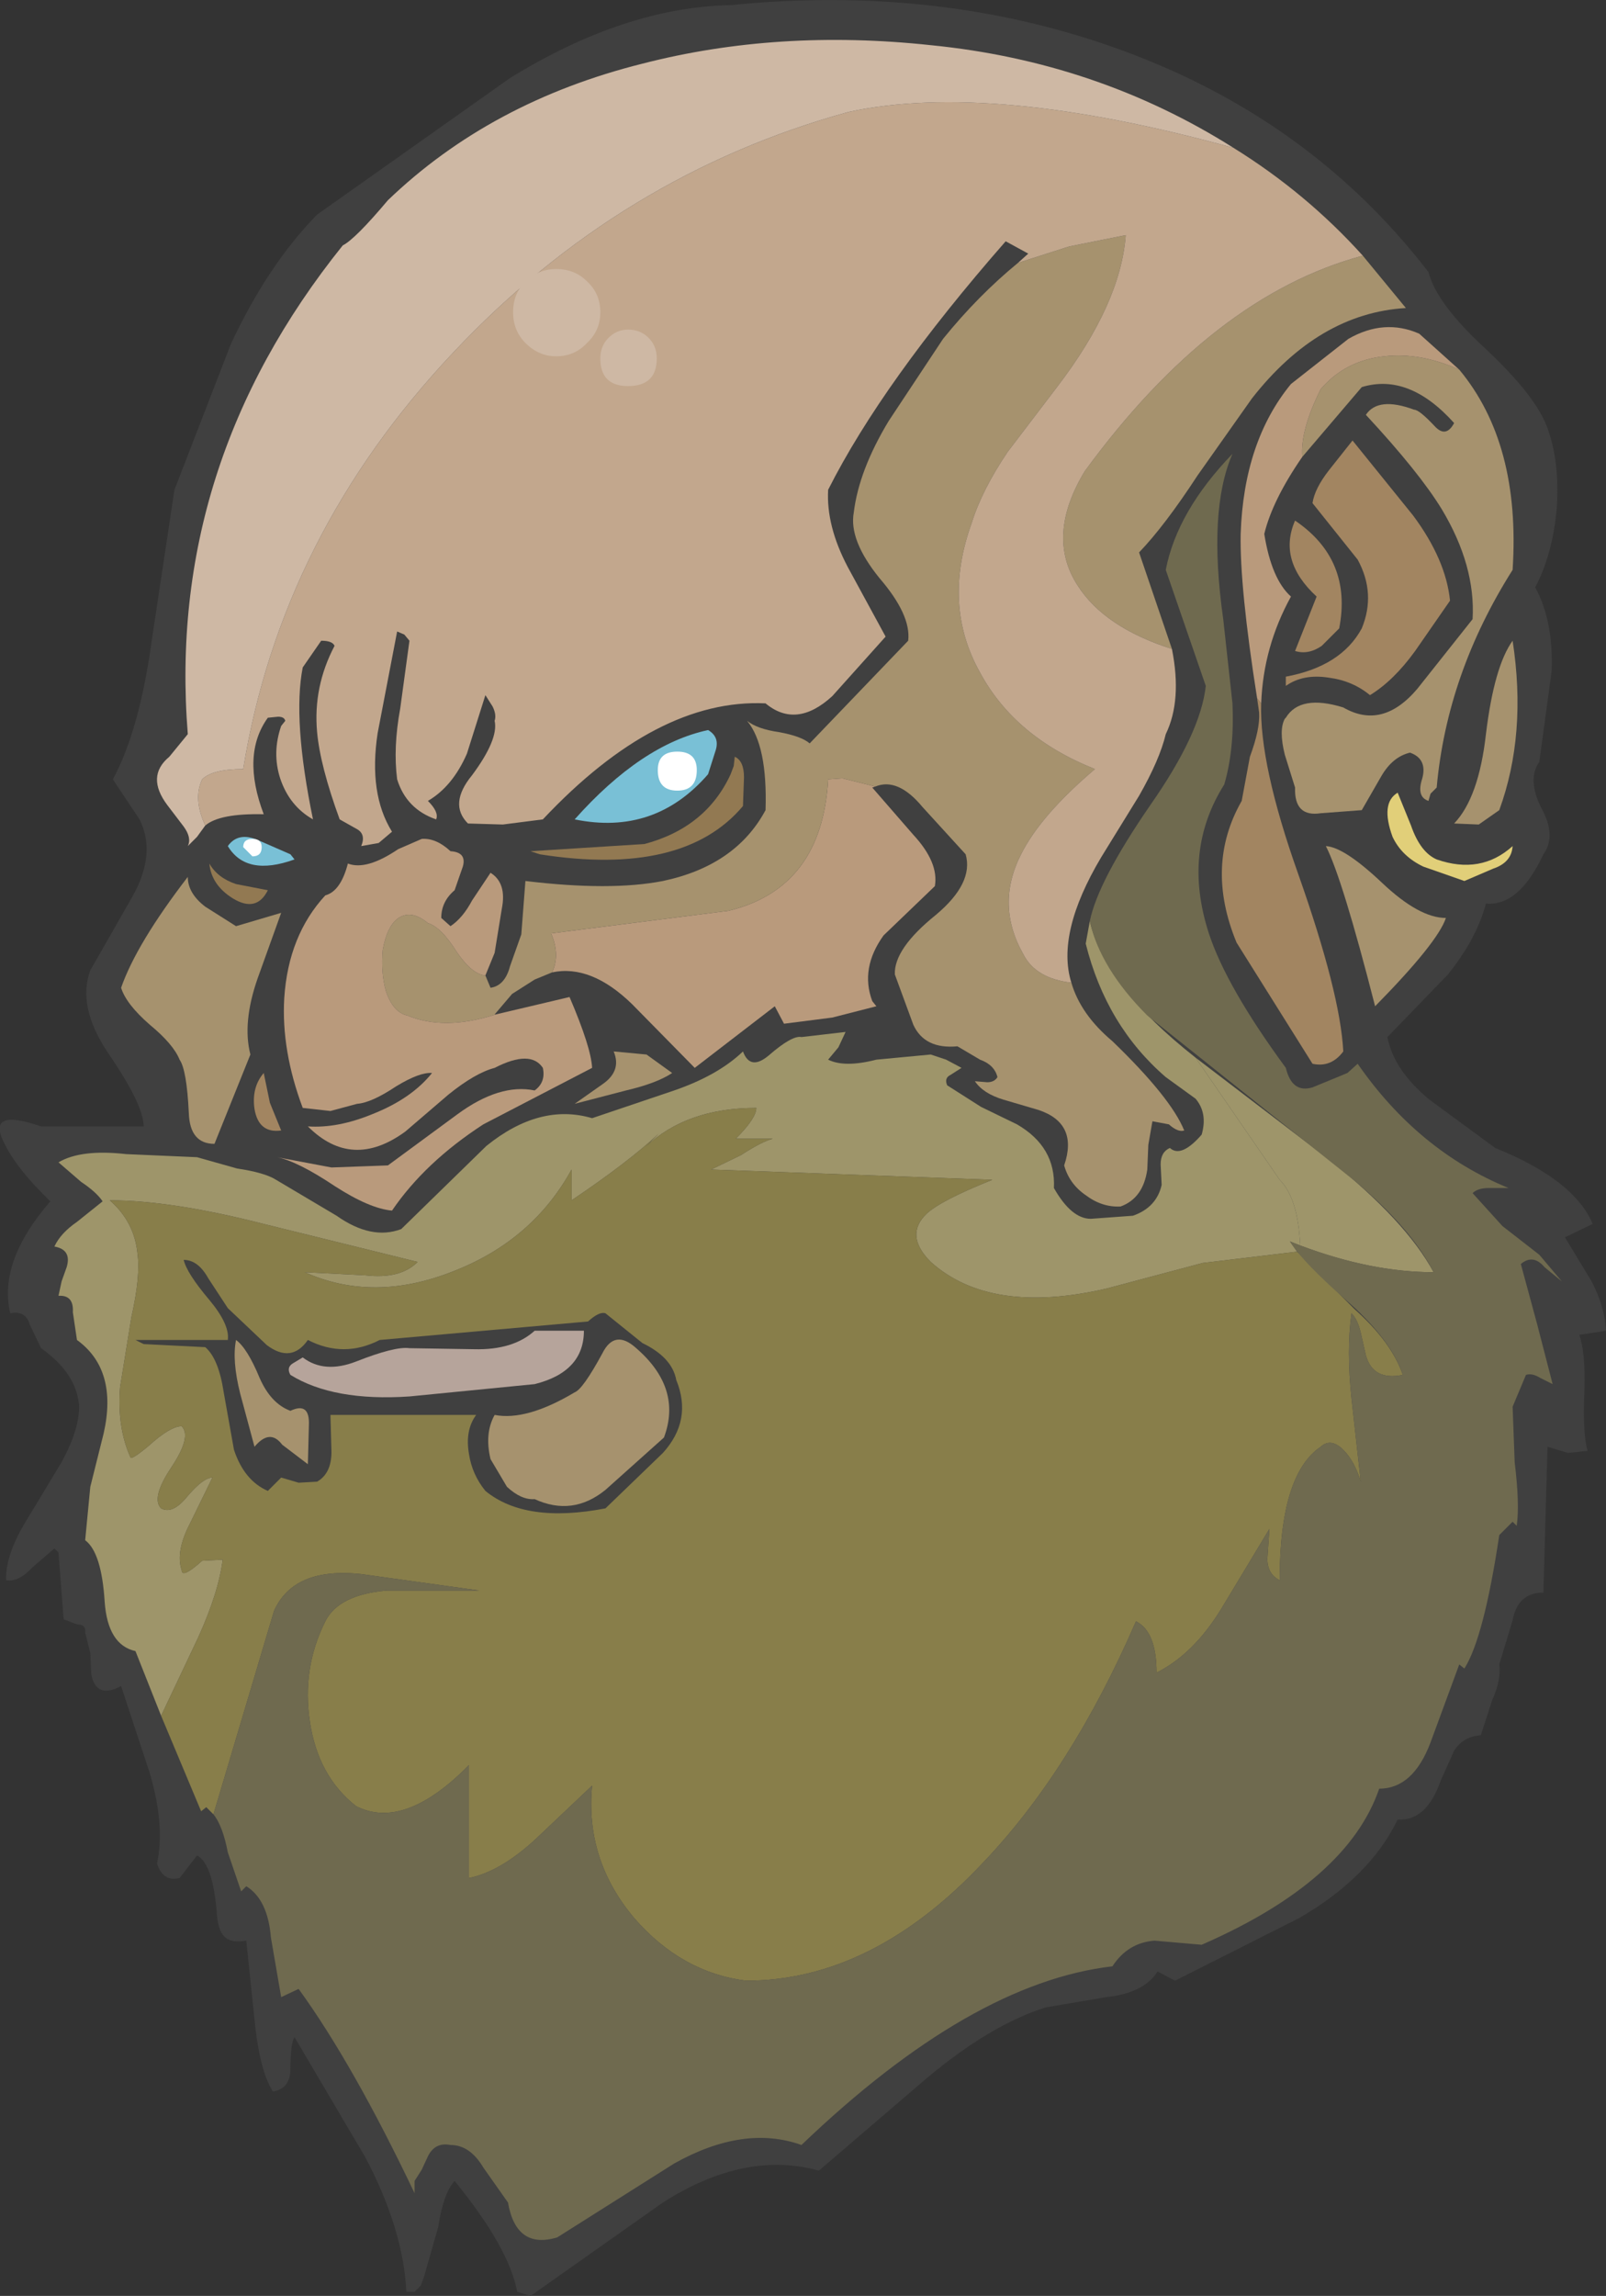 <?xml version="1.0" encoding="UTF-8" standalone="no"?>
<svg xmlns:xlink="http://www.w3.org/1999/xlink" height="111.8px" width="78.25px" xmlns="http://www.w3.org/2000/svg">
  <rect width="100%" height="100%" fill="#333333" stroke="none"/>
  <g transform="matrix(1.0, 0.0, 0.0, 1.0, 39.15, 55.9)">
    <path d="M-27.9 -39.15 L-30.65 -32.05 -31.75 -24.75 Q-32.35 -20.35 -33.65 -17.95 L-32.35 -16.0 Q-31.5 -14.3 -32.75 -12.15 L-34.75 -8.65 Q-35.4 -6.9 -33.9 -4.65 -32.15 -2.1 -32.15 -1.05 L-37.15 -1.05 Q-39.9 -2.0 -38.9 -0.15 -38.3 1.05 -36.7 2.6 -39.25 5.55 -38.65 8.05 -37.9 7.9 -37.7 8.6 L-37.15 9.75 Q-35.45 10.95 -35.3 12.5 -35.25 13.65 -36.15 15.3 L-37.9 18.2 Q-38.9 19.85 -38.85 21.05 -38.25 21.15 -37.6 20.45 L-36.5 19.5 -36.3 19.7 -36.05 22.95 -35.4 23.2 Q-34.95 23.2 -35.0 23.6 L-34.75 24.6 -34.7 25.65 Q-34.45 26.85 -33.25 26.2 L-31.85 30.45 Q-31.1 33.0 -31.5 34.85 -31.2 35.75 -30.4 35.55 L-29.55 34.45 Q-28.8 34.85 -28.6 37.1 -28.55 38.0 -28.3 38.3 -28.0 38.75 -27.15 38.6 L-26.75 42.45 Q-26.5 44.95 -25.85 45.95 -25.0 45.8 -25.0 44.85 -25.0 43.6 -24.8 43.3 L-21.35 49.15 Q-19.5 52.65 -19.35 55.7 L-18.95 55.7 -18.65 55.4 -18.5 55.0 -17.8 52.55 Q-17.55 50.9 -17.0 50.3 -14.35 53.55 -13.95 55.7 L-13.3 55.9 -6.85 51.35 Q-2.85 48.8 0.75 49.8 L6.0 45.3 Q9.1 42.7 11.8 41.85 L14.75 41.35 Q16.6 41.15 17.25 40.1 L18.1 40.55 24.15 37.5 Q27.6 35.5 28.95 32.7 30.35 32.8 31.05 30.8 L31.7 29.35 Q32.15 28.65 33.0 28.6 L33.55 26.9 Q34.0 25.9 33.9 25.15 L34.55 23.0 Q34.8 21.65 36.05 21.65 L36.25 14.55 37.25 14.85 38.2 14.75 Q37.95 13.8 38.05 11.8 38.1 9.95 37.8 9.1 L39.1 8.9 Q39.05 7.75 38.4 6.5 L37.1 4.35 38.45 3.7 Q37.55 1.55 33.7 0.0 L30.5 -2.35 Q28.75 -3.8 28.45 -5.4 L31.4 -8.45 Q32.8 -10.2 33.25 -11.9 34.85 -11.75 36.05 -14.3 36.7 -15.2 35.95 -16.55 35.25 -17.95 35.85 -18.8 L36.45 -23.2 Q36.55 -25.65 35.65 -27.3 36.5 -28.9 36.7 -31.15 36.85 -33.4 36.25 -35.05 35.7 -36.6 33.25 -38.9 30.85 -41.1 30.45 -42.65 24.6 -50.25 15.1 -53.6 6.45 -56.65 -3.55 -55.65 -8.7 -55.55 -14.3 -52.1 L-23.7 -45.45 Q-26.1 -43.0 -27.9 -39.15" fill="#404040" fill-rule="evenodd" stroke="none"/>
    <path d="M25.65 0.6 L19.1 -4.4 23.2 1.55 Q24.1 2.45 24.2 4.75 27.65 6.05 30.7 6.05 29.35 3.55 25.65 0.6" fill="#9e956a" fill-rule="evenodd" stroke="none"/>
    <path d="M13.95 -11.05 L13.75 -9.95 Q14.75 -5.95 17.65 -3.45 L19.1 -2.4 Q19.7 -1.7 19.4 -0.65 18.4 0.5 17.85 0.0 17.4 0.2 17.4 0.8 L17.45 1.8 Q17.2 2.9 16.05 3.3 L14.0 3.45 Q13.05 3.45 12.2 1.95 12.3 -0.05 10.4 -1.15 L8.65 -2.0 7.0 -3.05 Q6.85 -3.4 7.15 -3.55 L7.7 -3.9 6.95 -4.3 6.2 -4.55 3.55 -4.3 Q2.0 -3.9 1.2 -4.3 L1.7 -4.9 2.05 -5.65 -0.1 -5.4 Q-0.55 -5.5 -1.7 -4.5 -2.6 -3.75 -2.95 -4.7 -4.2 -3.5 -6.45 -2.75 L-10.3 -1.45 Q-12.85 -2.2 -15.45 -0.1 L-19.6 3.95 Q-21.05 4.5 -22.75 3.3 L-25.7 1.55 Q-26.25 1.2 -27.6 1.0 L-29.55 0.45 -33.0 0.3 Q-35.2 0.05 -36.3 0.7 L-35.2 1.65 Q-34.45 2.15 -34.15 2.6 L-35.4 3.6 Q-36.2 4.15 -36.5 4.8 -35.65 4.95 -35.9 5.8 L-36.15 6.5 -36.3 7.2 Q-35.55 7.15 -35.6 8.0 L-35.4 9.35 Q-33.4 10.8 -34.1 13.9 L-34.75 16.5 -35.0 19.1 Q-34.2 19.7 -34.05 22.1 -33.9 24.2 -32.55 24.5 L-31.3 27.65 -29.5 23.85 Q-28.5 21.65 -28.3 20.05 L-29.3 20.1 Q-30.3 21.0 -30.3 20.55 -30.6 19.65 -29.9 18.3 L-28.8 16.05 Q-29.25 16.05 -30.05 17.0 -30.75 17.85 -31.3 17.55 -31.8 17.05 -30.8 15.55 -29.8 14.05 -30.3 13.55 -30.85 13.55 -31.9 14.5 -32.8 15.25 -32.8 15.05 -33.45 13.6 -33.3 11.65 L-32.75 8.25 Q-32.3 6.25 -32.45 5.15 -32.6 3.6 -33.8 2.55 -30.8 2.55 -26.3 3.7 L-18.8 5.55 Q-19.65 6.4 -21.35 6.2 L-24.3 6.05 Q-20.95 7.55 -17.05 6.0 -13.2 4.5 -11.3 1.05 L-11.3 2.55 Q-8.55 0.7 -7.05 -0.7 L-7.7 -0.05 Q-5.7 -1.95 -2.3 -1.95 -2.3 -1.45 -3.3 -0.45 L-1.5 -0.45 Q-2.05 -0.3 -3.05 0.35 L-4.5 1.05 9.2 1.55 Q6.7 2.55 6.0 3.2 4.9 4.25 6.2 5.55 9.1 8.15 14.75 6.85 L19.45 5.6 24.05 5.05 23.7 4.55 24.2 4.75 Q24.1 2.45 23.2 1.55 L19.1 -4.4 Q14.65 -7.9 13.95 -11.05" fill="#9e956a" fill-rule="evenodd" stroke="none"/>
    <path d="M6.0 3.2 Q6.7 2.55 9.2 1.55 L-4.5 1.05 -3.05 0.35 Q-2.05 -0.3 -1.5 -0.45 L-3.3 -0.45 Q-2.3 -1.45 -2.3 -1.95 -5.7 -1.95 -7.7 -0.05 L-7.05 -0.7 Q-8.55 0.7 -11.3 2.55 L-11.3 1.05 Q-13.2 4.5 -17.05 6.0 -20.95 7.55 -24.3 6.05 L-21.35 6.2 Q-19.65 6.4 -18.8 5.55 L-26.3 3.7 Q-30.8 2.55 -33.8 2.55 -32.6 3.6 -32.45 5.15 -32.3 6.25 -32.75 8.25 L-33.3 11.65 Q-33.45 13.6 -32.8 15.05 -32.8 15.25 -31.9 14.5 -30.85 13.55 -30.3 13.55 -29.8 14.05 -30.8 15.55 -31.8 17.05 -31.3 17.55 -30.75 17.85 -30.05 17.0 -29.25 16.05 -28.8 16.05 L-29.9 18.3 Q-30.6 19.65 -30.3 20.55 -30.3 21.0 -29.3 20.1 L-28.3 20.05 Q-28.5 21.65 -29.5 23.85 L-31.3 27.65 -29.35 32.3 -29.1 32.1 -28.75 32.45 -25.8 22.55 Q-24.85 20.4 -21.55 20.75 L-15.8 21.55 -20.3 21.55 Q-22.65 21.75 -23.3 23.05 -24.45 25.35 -24.05 27.95 -23.65 30.6 -21.8 32.05 -19.45 33.25 -16.3 30.05 L-16.3 35.55 Q-14.8 35.25 -13.1 33.7 L-10.3 31.05 Q-10.65 34.65 -8.25 37.5 -5.95 40.15 -2.8 40.55 3.35 40.55 8.75 34.8 13.05 30.3 16.2 23.05 17.2 23.55 17.2 25.55 19.0 24.65 20.35 22.45 L22.7 18.55 22.6 20.0 Q22.6 20.75 23.2 21.05 23.2 15.9 25.2 14.55 25.7 14.1 26.3 14.7 26.85 15.25 27.15 16.25 L26.7 12.2 Q26.45 9.85 26.7 8.05 27.0 8.35 27.15 9.0 L27.4 10.1 Q27.75 11.35 29.2 11.05 28.65 9.45 26.85 7.85 L24.05 5.05 19.45 5.6 14.75 6.85 Q9.1 8.15 6.2 5.55 4.9 4.25 6.0 3.2" fill="#887e4a" fill-rule="evenodd" stroke="none"/>
    <path d="M20.9 -21.65 L20.45 -25.75 Q19.7 -31.05 20.9 -33.8 18.2 -31.0 17.65 -28.15 L19.6 -22.5 Q19.35 -20.2 16.9 -16.7 14.35 -13.0 13.95 -11.05 14.45 -8.75 16.75 -6.45 L26.85 1.6 Q29.6 3.9 30.7 6.05 27.45 6.05 23.7 4.55 24.3 5.55 26.65 7.6 28.65 9.4 29.2 11.05 27.75 11.35 27.4 10.1 L27.15 9.0 Q27.0 8.35 26.7 8.05 26.45 9.85 26.7 12.2 L27.15 16.25 Q26.85 15.25 26.3 14.7 25.7 14.1 25.2 14.55 23.2 15.9 23.2 21.05 22.6 20.75 22.6 20.0 L22.7 18.55 20.35 22.45 Q19.0 24.65 17.2 25.55 17.2 23.55 16.2 23.05 13.05 30.3 8.75 34.8 3.35 40.55 -2.8 40.55 -5.95 40.15 -8.25 37.5 -10.65 34.65 -10.3 31.05 L-13.1 33.7 Q-14.8 35.25 -16.3 35.55 L-16.3 30.05 Q-19.45 33.25 -21.8 32.05 -23.65 30.6 -24.05 27.95 -24.45 25.35 -23.3 23.05 -22.65 21.75 -20.3 21.55 L-15.8 21.55 -21.55 20.75 Q-24.85 20.4 -25.8 22.55 L-28.75 32.45 Q-28.3 33.0 -28.05 34.3 L-27.4 36.2 -27.15 35.95 Q-26.1 36.6 -25.95 38.45 L-25.45 41.35 -24.6 40.95 Q-21.95 44.6 -18.95 50.9 L-18.95 50.3 -18.6 49.75 -18.3 49.1 Q-17.95 48.4 -17.2 48.55 -16.25 48.55 -15.6 49.65 L-14.4 51.35 Q-14.0 53.65 -12.0 53.05 L-6.3 49.45 Q-2.9 47.55 -0.1 48.55 8.15 40.65 15.05 39.85 15.8 38.7 17.1 38.6 L19.4 38.8 Q26.5 35.7 28.05 31.2 29.7 31.2 30.55 28.95 L31.95 25.15 32.2 25.35 Q33.15 23.85 33.9 18.85 L34.55 18.2 34.75 18.4 Q34.9 17.35 34.65 15.3 L34.55 12.6 35.2 11.05 Q35.5 10.95 35.9 11.2 L36.5 11.5 35.75 8.6 34.95 5.65 Q35.55 5.15 36.1 5.8 L36.95 6.5 35.85 5.2 34.05 3.8 32.6 2.2 Q32.85 1.95 33.4 1.95 L34.35 1.95 Q29.95 0.15 27.0 -4.1 L26.5 -3.65 24.8 -2.95 Q23.8 -2.65 23.5 -3.9 20.6 -7.85 19.75 -10.45 18.45 -14.45 20.5 -17.7 21.0 -19.4 20.9 -21.65" fill="#6f6a4f" fill-rule="evenodd" stroke="none"/>
    <path d="M-26.6 -8.25 L-25.45 -11.45 -27.65 -10.8 -29.15 -11.75 Q-30.0 -12.4 -30.0 -13.2 -32.5 -9.95 -33.25 -7.8 -33.0 -7.0 -31.85 -6.0 -30.7 -5.05 -30.4 -4.3 -30.05 -3.8 -29.95 -1.7 -29.9 -0.2 -28.7 -0.2 L-26.95 -4.55 Q-27.35 -6.1 -26.6 -8.25" fill="#a6926e" fill-rule="evenodd" stroke="none"/>
    <path d="M-26.15 9.6 L-28.05 7.8 -29.0 6.35 Q-29.5 5.45 -30.2 5.45 -30.05 6.1 -28.95 7.4 -27.95 8.6 -28.05 9.35 L-32.55 9.35 -32.15 9.55 -29.15 9.7 Q-28.5 10.25 -28.25 11.9 L-27.75 14.7 Q-27.25 16.2 -26.1 16.7 L-25.45 16.05 -24.6 16.3 -23.7 16.25 Q-23.0 15.85 -23.0 14.8 L-23.05 13.0 -15.95 13.0 Q-16.5 13.75 -16.3 14.9 -16.15 15.9 -15.5 16.7 -13.55 18.3 -9.65 17.55 L-6.85 14.85 Q-5.4 13.25 -6.2 11.3 -6.4 10.2 -7.85 9.5 L-9.65 8.05 Q-9.95 7.95 -10.5 8.45 L-20.65 9.35 Q-22.4 10.25 -24.15 9.35 -24.95 10.5 -26.15 9.6" fill="#404040" fill-rule="evenodd" stroke="none"/>
    <path d="M-3.65 -11.55 L-12.3 -10.45 Q-11.85 -9.4 -12.25 -8.55 -10.35 -8.95 -8.35 -7.0 L-5.3 -3.9 -1.4 -6.9 -0.95 -6.05 1.4 -6.35 3.55 -6.9 3.35 -7.15 Q2.75 -8.75 3.9 -10.35 L6.4 -12.75 Q6.6 -13.9 5.35 -15.25 L3.35 -17.55 3.5 -17.6 1.9 -18.0 1.2 -17.95 Q0.9 -12.65 -3.65 -11.55" fill="#b99a7c" fill-rule="evenodd" stroke="none"/>
    <path d="M-1.2 -20.25 Q-2.25 -20.4 -2.75 -20.8 -1.75 -19.6 -1.85 -16.45 -3.3 -13.75 -6.85 -13.0 -9.4 -12.5 -13.55 -13.0 L-13.75 -10.4 -14.3 -8.85 Q-14.55 -7.9 -15.25 -7.8 L-15.5 -8.4 Q-16.15 -8.45 -16.9 -9.55 -17.65 -10.75 -18.3 -10.95 -19.15 -11.65 -19.8 -11.15 -20.3 -10.75 -20.5 -9.65 -20.6 -8.55 -20.35 -7.65 -20.0 -6.6 -19.3 -6.45 -17.5 -5.7 -15.0 -6.5 L-15.05 -6.5 -14.2 -7.5 -13.1 -8.2 -12.25 -8.55 Q-11.85 -9.4 -12.3 -10.45 L-3.65 -11.55 Q0.9 -12.65 1.2 -17.95 L1.9 -18.0 3.5 -17.6 Q4.6 -18.05 5.8 -16.6 L7.9 -14.3 Q8.3 -12.9 6.45 -11.35 4.4 -9.7 4.45 -8.45 L5.35 -6.0 Q5.9 -4.8 7.5 -4.95 L8.6 -4.3 Q9.3 -4.05 9.45 -3.45 9.3 -3.2 8.95 -3.2 L8.35 -3.25 Q8.75 -2.65 9.75 -2.35 L11.45 -1.85 Q13.4 -1.2 12.7 0.85 12.95 1.75 13.75 2.3 14.55 2.9 15.45 2.85 16.55 2.45 16.75 1.05 L16.8 -0.15 17.0 -1.3 17.8 -1.15 Q18.25 -0.75 18.55 -0.85 17.9 -2.45 15.05 -5.2 13.5 -6.5 13.05 -8.05 11.3 -8.25 10.7 -9.45 9.35 -11.85 10.6 -14.3 11.55 -16.2 14.2 -18.45 10.3 -20.0 8.6 -23.15 6.75 -26.45 8.2 -30.45 8.7 -32.05 9.95 -33.9 L12.35 -37.05 Q15.45 -41.1 15.7 -44.45 L12.95 -43.9 10.45 -43.1 Q8.5 -41.5 6.8 -39.4 L4.15 -35.4 Q2.7 -33.0 2.45 -30.95 2.2 -29.6 3.7 -27.75 5.25 -25.95 5.1 -24.7 L0.3 -19.7 Q-0.1 -20.05 -1.2 -20.25" fill="#a6926e" fill-rule="evenodd" stroke="none"/>
    <path d="M-18.6 -15.05 L-19.75 -14.55 Q-21.3 -13.5 -22.2 -13.85 -22.55 -12.5 -23.3 -12.3 -25.1 -10.35 -25.3 -7.3 -25.45 -4.75 -24.4 -1.95 L-23.05 -1.8 -21.75 -2.15 Q-21.05 -2.2 -19.85 -3.0 -18.7 -3.7 -18.1 -3.65 -19.1 -2.4 -21.0 -1.65 -22.7 -0.95 -24.15 -1.05 -22.0 1.1 -19.4 -0.8 L-17.3 -2.6 Q-16.0 -3.65 -15.05 -3.9 -13.3 -4.8 -12.7 -3.9 -12.55 -3.2 -13.1 -2.8 -14.8 -3.15 -16.85 -1.65 L-20.25 0.85 -23.0 0.95 -25.65 0.45 Q-24.65 0.65 -22.85 1.85 -21.15 2.95 -20.05 3.05 -18.45 0.7 -15.6 -1.15 L-10.3 -3.9 Q-10.35 -4.9 -11.4 -7.35 L-15.0 -6.5 Q-17.5 -5.7 -19.3 -6.45 -20.0 -6.6 -20.35 -7.65 -20.6 -8.55 -20.5 -9.65 -20.3 -10.75 -19.8 -11.15 -19.15 -11.65 -18.3 -10.95 -17.65 -10.75 -16.9 -9.55 -16.15 -8.45 -15.5 -8.4 L-15.05 -9.5 -14.7 -11.65 Q-14.45 -12.9 -15.25 -13.4 L-16.15 -12.05 Q-16.6 -11.2 -17.2 -10.8 L-17.65 -11.2 Q-17.65 -12.0 -17.0 -12.55 L-16.6 -13.7 Q-16.4 -14.4 -17.2 -14.45 -17.9 -15.1 -18.6 -15.05" fill="#b99a7c" fill-rule="evenodd" stroke="none"/>
    <path d="M13.7 -32.95 Q11.8 -29.8 13.35 -27.4 14.65 -25.35 17.95 -24.3 L16.35 -29.0 Q17.6 -30.3 19.2 -32.75 L21.85 -36.5 Q25.1 -40.65 29.35 -40.9 L27.25 -43.45 Q19.95 -41.5 13.7 -32.95" fill="#a6926e" fill-rule="evenodd" stroke="none"/>
    <path d="M-19.8 -25.15 L-19.45 -25.0 -19.2 -24.7 -19.65 -21.4 Q-20.0 -19.5 -19.8 -17.95 -19.35 -16.5 -17.9 -16.0 -17.75 -16.35 -18.3 -16.9 -17.1 -17.6 -16.4 -19.2 L-15.5 -22.05 -15.15 -21.5 Q-14.95 -21.1 -15.05 -20.8 -14.85 -19.9 -16.15 -18.15 -17.3 -16.75 -16.35 -15.8 L-14.65 -15.75 -12.7 -16.0 Q-7.15 -21.9 -1.85 -21.65 -0.35 -20.4 1.4 -22.0 L4.0 -24.9 2.15 -28.3 Q1.1 -30.3 1.2 -32.05 3.85 -37.3 9.85 -44.15 L10.95 -43.55 10.45 -43.1 12.95 -43.9 15.7 -44.45 Q15.45 -41.1 12.35 -37.05 L9.95 -33.9 Q8.7 -32.05 8.2 -30.45 6.75 -26.45 8.6 -23.15 10.3 -20.0 14.2 -18.45 11.55 -16.2 10.6 -14.3 9.35 -11.85 10.7 -9.45 11.3 -8.25 13.05 -8.05 12.3 -10.45 14.5 -14.15 L16.35 -17.15 Q17.35 -18.9 17.65 -20.15 18.45 -21.8 17.95 -24.3 14.65 -25.35 13.35 -27.4 11.8 -29.8 13.7 -32.95 19.95 -41.5 27.25 -43.45 24.5 -46.5 20.95 -48.7 9.15 -51.95 2.2 -50.45 -8.9 -47.4 -17.05 -38.75 -25.45 -29.85 -27.3 -18.45 -28.8 -18.45 -29.3 -17.95 -29.75 -17.0 -29.15 -15.7 -28.45 -16.3 -26.3 -16.25 -27.4 -19.15 -26.1 -20.95 L-25.6 -21.0 Q-25.3 -21.0 -25.25 -20.8 L-25.45 -20.55 Q-25.9 -19.25 -25.5 -18.0 -25.05 -16.65 -23.9 -16.0 -24.9 -20.85 -24.4 -23.4 L-23.5 -24.7 Q-22.95 -24.7 -22.85 -24.45 -23.9 -22.45 -23.7 -20.25 -23.55 -18.6 -22.6 -16.0 L-21.8 -15.55 Q-21.3 -15.3 -21.55 -14.7 L-20.7 -14.85 -20.05 -15.4 Q-21.2 -17.25 -20.75 -20.2 L-19.8 -25.15" fill="#c2a78d" fill-rule="evenodd" stroke="none"/>
    <path d="M-7.85 -52.8 Q-15.25 -50.95 -20.25 -46.15 -21.85 -44.25 -22.45 -43.95 -31.05 -33.25 -30.0 -20.15 L-30.9 -19.05 Q-32.05 -18.1 -31.0 -16.7 L-30.2 -15.65 Q-29.8 -15.1 -30.0 -14.7 L-29.55 -15.15 -29.15 -15.7 Q-29.75 -17.0 -29.3 -17.95 -28.8 -18.45 -27.3 -18.45 -25.45 -29.85 -17.05 -38.75 -8.9 -47.4 2.2 -50.45 9.15 -51.95 20.95 -48.7 14.3 -52.9 6.2 -53.7 -1.25 -54.5 -7.85 -52.8" fill="#ceb8a4" fill-rule="evenodd" stroke="none"/>
    <path d="M-28.95 -13.85 Q-28.85 -12.8 -27.8 -12.15 -26.65 -11.45 -26.1 -12.55 L-27.65 -12.85 Q-28.55 -13.15 -28.95 -13.85" fill="#927952" fill-rule="evenodd" stroke="none"/>
    <path d="M-25.0 -14.3 L-26.6 -15.0 Q-27.55 -15.4 -28.05 -14.7 -27.15 -13.2 -24.8 -14.05 L-25.0 -14.3" fill="#79c0d6" fill-rule="evenodd" stroke="none"/>
    <path d="M-26.5 11.2 Q-27.1 9.75 -27.65 9.35 -27.85 10.35 -27.45 11.95 L-26.75 14.55 Q-26.0 13.65 -25.4 14.45 L-24.15 15.4 -24.1 13.5 Q-24.05 12.35 -25.0 12.8 -25.95 12.45 -26.5 11.2" fill="#a6926e" fill-rule="evenodd" stroke="none"/>
    <path d="M-26.3 -3.65 Q-26.9 -2.95 -26.75 -1.9 -26.55 -0.7 -25.45 -0.85 L-26.0 -2.2 -26.3 -3.65" fill="#a28561" fill-rule="evenodd" stroke="none"/>
    <path d="M-24.4 10.2 L-24.9 10.5 Q-25.2 10.7 -25.0 11.05 -22.9 12.35 -19.2 12.1 L-13.1 11.5 Q-10.7 10.9 -10.7 8.9 L-13.1 8.9 Q-14.15 9.85 -16.05 9.8 L-19.2 9.75 Q-19.9 9.65 -21.8 10.4 -23.35 11.0 -24.4 10.2" fill="#b6a49b" fill-rule="evenodd" stroke="none"/>
    <path d="M-9.65 16.65 L-6.8 14.1 Q-5.9 11.7 -8.15 9.75 -9.2 8.8 -9.8 10.0 -10.75 11.75 -11.15 11.9 -13.5 13.3 -15.05 13.0 -15.55 13.9 -15.25 15.15 L-14.45 16.5 Q-13.75 17.15 -13.1 17.1 -11.25 17.95 -9.65 16.65" fill="#a6926e" fill-rule="evenodd" stroke="none"/>
    <path d="M-3.55 -18.2 Q-4.75 -15.6 -7.75 -14.8 L-13.3 -14.45 -12.85 -14.3 Q-5.85 -13.2 -2.95 -16.65 L-2.9 -18.05 Q-2.9 -18.85 -3.35 -19.05 L-3.4 -18.6 -3.55 -18.2" fill="#927952" fill-rule="evenodd" stroke="none"/>
    <path d="M-9.25 -4.7 Q-8.85 -3.75 -9.8 -3.1 L-11.15 -2.15 -8.65 -2.8 Q-7.15 -3.15 -6.4 -3.65 L-7.65 -4.55 -9.25 -4.7" fill="#a6926e" fill-rule="evenodd" stroke="none"/>
    <path d="M-4.65 -20.35 Q-7.9 -19.65 -11.15 -16.0 -7.25 -15.2 -4.65 -18.2 L-4.3 -19.3 Q-4.05 -20.0 -4.65 -20.35" fill="#79c0d6" fill-rule="evenodd" stroke="none"/>
    <path d="M31.7 -35.3 Q31.3 -34.55 30.75 -35.15 30.0 -35.95 29.75 -35.95 28.0 -36.6 27.4 -35.7 30.0 -32.9 31.1 -31.1 32.75 -28.35 32.6 -25.75 L29.9 -22.35 Q28.2 -20.35 26.3 -21.45 24.2 -22.1 23.5 -20.95 L23.45 -20.9 Q23.15 -20.35 23.45 -19.15 L23.95 -17.55 Q23.9 -16.1 25.2 -16.3 L27.2 -16.45 28.15 -18.1 Q28.7 -19.05 29.55 -19.25 30.4 -18.95 30.15 -18.0 29.85 -17.1 30.45 -16.9 L30.55 -17.25 30.85 -17.55 Q31.35 -23.1 34.55 -28.15 34.95 -34.3 31.95 -37.9 30.05 -38.75 28.3 -38.55 26.4 -38.35 25.2 -36.95 24.2 -34.95 24.3 -33.65 L27.2 -37.05 Q29.5 -37.75 31.7 -35.3" fill="#a6926e" fill-rule="evenodd" stroke="none"/>
    <path d="M21.35 -16.9 Q19.55 -13.75 21.1 -10.0 L24.8 -4.1 Q25.7 -3.9 26.3 -4.7 26.15 -7.55 24.1 -13.35 22.2 -18.7 22.3 -21.65 L22.1 -21.9 22.2 -21.2 Q22.25 -20.4 21.75 -19.05 L21.35 -16.9" fill="#a28561" fill-rule="evenodd" stroke="none"/>
    <path d="M26.55 -39.4 L23.75 -37.2 Q21.45 -34.4 21.3 -29.9 21.25 -27.3 22.1 -21.9 L22.3 -21.65 Q22.4 -24.4 23.75 -26.85 22.8 -27.7 22.45 -29.9 22.85 -31.55 24.3 -33.65 24.2 -34.95 25.2 -36.95 26.4 -38.35 28.3 -38.55 30.05 -38.75 31.95 -37.9 L30.0 -39.65 Q28.3 -40.4 26.55 -39.4" fill="#b99a7c" fill-rule="evenodd" stroke="none"/>
    <path d="M25.6 -33.0 Q24.9 -32.1 24.8 -31.4 L27.0 -28.65 Q27.9 -27.0 27.2 -25.3 26.2 -23.45 23.5 -22.95 L23.5 -22.5 Q24.35 -23.1 25.6 -22.9 26.75 -22.75 27.6 -22.05 28.75 -22.75 29.8 -24.2 L31.5 -26.65 Q31.3 -28.65 29.7 -30.8 L26.75 -34.45 25.6 -33.0" fill="#a28561" fill-rule="evenodd" stroke="none"/>
    <path d="M23.95 -30.55 Q23.1 -28.6 25.0 -26.85 L23.95 -24.2 Q24.6 -24.0 25.25 -24.45 L26.1 -25.3 Q26.75 -28.65 23.95 -30.55" fill="#a28561" fill-rule="evenodd" stroke="none"/>
    <path d="M25.45 -14.7 Q26.25 -13.15 27.85 -6.9 30.9 -10.0 31.3 -11.2 30.0 -11.2 28.2 -12.9 26.35 -14.65 25.45 -14.7" fill="#a6926e" fill-rule="evenodd" stroke="none"/>
    <path d="M28.95 -17.3 Q28.1 -16.8 28.7 -15.15 29.15 -14.2 30.2 -13.7 L32.2 -13.0 33.6 -13.6 Q34.5 -13.9 34.55 -14.7 33.0 -13.3 30.85 -14.05 30.05 -14.4 29.6 -15.7 L28.95 -17.3" fill="#e1cf79" fill-rule="evenodd" stroke="none"/>
    <path d="M32.9 -15.75 L33.9 -16.45 Q35.25 -20.15 34.55 -24.7 33.65 -23.45 33.25 -20.15 32.9 -17.05 31.7 -15.8 L32.9 -15.75" fill="#a6926e" fill-rule="evenodd" stroke="none"/>
    <path d="M-7.1 -18.4 Q-7.1 -17.4 -6.15 -17.4 -5.2 -17.4 -5.2 -18.4 -5.2 -19.3 -6.15 -19.3 -7.1 -19.3 -7.1 -18.4" fill="#ffffff" fill-rule="evenodd" stroke="none"/>
    <path d="M-27.3 -14.65 L-26.85 -14.2 Q-26.4 -14.2 -26.4 -14.65 -26.4 -15.05 -26.85 -15.05 -27.3 -15.05 -27.3 -14.65" fill="#ffffff" fill-rule="evenodd" stroke="none"/>
    <path d="M-14.15 -40.7 Q-14.15 -39.8 -13.55 -39.2 -12.9 -38.55 -12.05 -38.55 -11.15 -38.55 -10.55 -39.2 -9.9 -39.8 -9.9 -40.7 -9.9 -41.6 -10.55 -42.2 -11.15 -42.8 -12.05 -42.8 -12.9 -42.8 -13.55 -42.2 -14.15 -41.6 -14.15 -40.7" fill="#ceb8a4" fill-rule="evenodd" stroke="none"/>
    <path d="M-9.9 -38.45 Q-9.9 -37.1 -8.55 -37.1 -7.15 -37.1 -7.15 -38.45 -7.15 -39.05 -7.55 -39.45 -7.95 -39.85 -8.55 -39.85 -9.1 -39.85 -9.5 -39.45 -9.9 -39.05 -9.9 -38.45" fill="#ceb8a4" fill-rule="evenodd" stroke="none"/>
  </g>
</svg>
